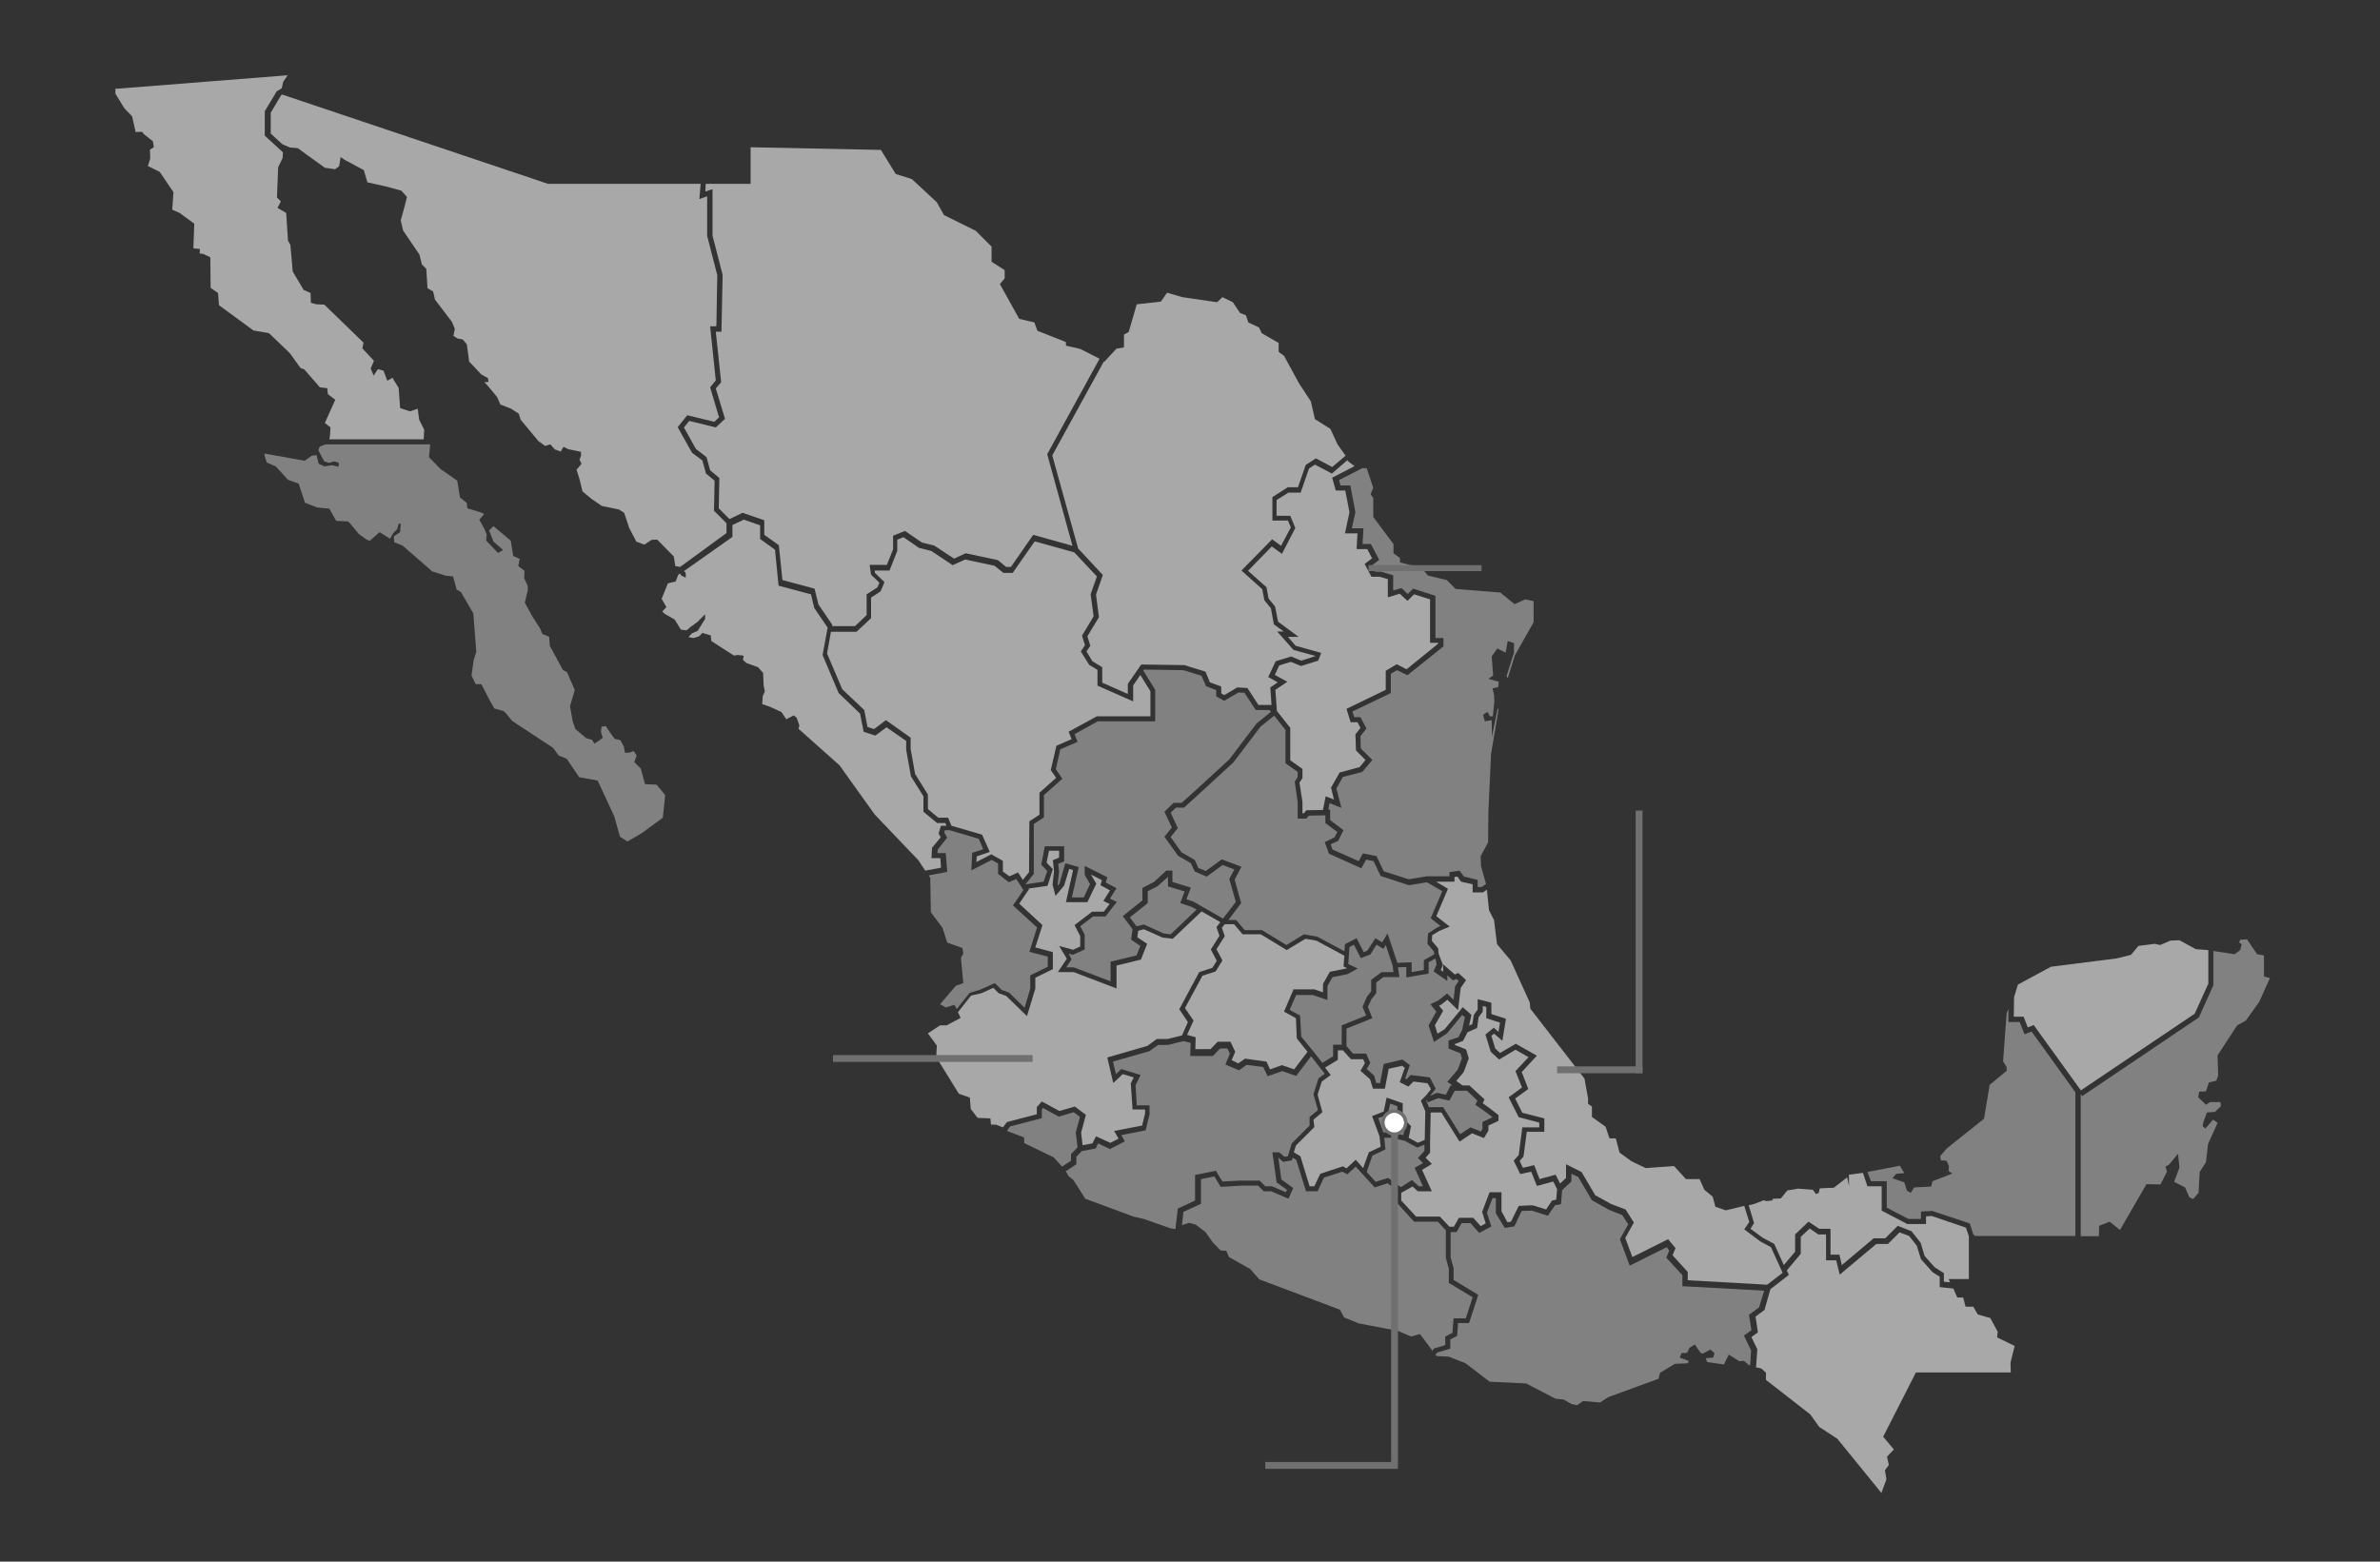 <?xml version="1.0" encoding="utf-8"?>
<!-- Generator: Adobe Illustrator 27.7.0, SVG Export Plug-In . SVG Version: 6.00 Build 0)  -->
<svg version="1.1" id="Layer_1" xmlns="http://www.w3.org/2000/svg" xmlns:xlink="http://www.w3.org/1999/xlink" x="0px" y="0px"
	 viewBox="0 0 800 525" style="enable-background:new 0 0 800 525;" xml:space="preserve">
<rect x="0" y="0" width="800" height="525" fill="#333333" stroke="none"/>
<style type="text/css">
	.st0{opacity:0.56;fill:#C1C0C0;enable-background:new    ;}
	.st1{fill:#A8A8A8;}
	.st2{opacity:0.56;}
	.st3{fill:#C1C0C0;}
	.st4{fill:#FFFFFF;}
	.st5{fill:#707070;}
</style>
<g>
	<path class="st0" d="M329.5,332.7l4.9-2.2l2.3,2.3l2.5,0.9l5.2,5.1l1.9-6.4v-4.5l5.9-2.9v-3.4L346,320l2.6-8.2l-8.1-7.4l3.5-5.2
		l-2.4-3.7l-2.5,1.1l-3.6-2.8v-3.5l-2.2-1.2l-6.8,3.5l0.3-5.9l3.7-1.2L329,282l-9.8-2.9h-1.6l-0.2,0.8l1,1.7l-3.2,4l-0.1,1.2h2.8
		l0.5,6.3l-6.2,1.2l0.5,0.9l0.2,11.5l3.9,5.2l1.6,5l5.1,1.8l0.3,1.9L323,322l0.8,8.5l-2.5,0.9l-5.3,6.2l1.9,1.1l2.9-0.9l0.8,1.4l0,0
		l4.3-5.4L329.5,332.7L329.5,332.7L329.5,332.7z"/>
	<path class="st0" d="M411.1,308.8l4.3-5.6l-2.2-7.7l1.7-3.2l-3.9-1.5l-5.4,3.9l-4-1.7l-1.3-2.8l-4.3-2.5l-4.6-6.4l2.5-3.1l-2.5-5.3
		l3.1-3h2.7l5-4.5l11-10.1l9.2-12.1l4.8-3.9l-0.5-0.6h-4.6l-3.8-5.8l-2-0.1l-4.8,2.8l-2.7-1.5V232l-3.4-1.3l-1.5-3.5l-6.1-1.9
		l-13.3-0.2l-0.2,0.3l4,6.5v10.6H369l-7.8,4.3l1,2.6l-5.8,2.5l-1.5,6.7l2.2,3.2l-6.2,5.5v7.5l-3.4,2.2v16.8l-2.8,3.5l0,0l6.1-0.9
		l1.2-3.6l-2-2.1l1.2-6.2h6.5v5.1l-2,0.8l0.3,2.5l-0.5,4.5l0.1,0.3l0.5-0.6l2-6.9l4.5,1.3l-2.3,10.2h4l2.1-4.5l-1.8-3.1v-3l7.6,3.8
		l-0.5,1.8l3.6,1.9l-2.2,3.5l2.3,1.1l-3.8,4.9h-4.2l-4.3,3.3l1.5,2.8v5l-4,1.8l-1.4-0.4l1,1.9l-1.8,2.7h2.5l12.4,4.7v-6.6l8.7-2.1
		l1.3-3.2l-3.1-2.1l0.5-3.5l-3.3-4.4l6.6-5.3v-4.2l3.9-2l4.1-3.8h2.1v3.8l6.2,1.9l-1.5,3.9l2.4,0.8l2.7,1.6L411.1,308.8L411.1,308.8
		L411.1,308.8z"/>
	<path class="st0" d="M389,298l-3.2,1.6v4l-6,4.8l2.2,3l2.5-0.6l6.6,3l2.4,0.3l8.7-8.3l-1.6-0.9l-3.9-1.3l1.5-3.9l-5.6-1.7v-3.2
		L389,298L389,298L389,298z"/>
	<path class="st0" d="M482.5,322.2l-2.3,1.3v3.8l-7.5,1.3v-3.5l-2.8,0.1l0.5,3.3H465l-2.4,1.8v3.6l-1.6,2l-1.2,2.6l1.5,3.8l-8.7,3.5
		v5.9l2.2,2.5h4.4l1.4,3.1l-1.2,2.1l2.5,2.2l0.7,2.5h1.3l1.2-6.4l6.3-1.5l2.5,1.9l-1.6,4.5l0.5,0.2l1.4-1.4l6.4,0.8l2,3.8l-1.9,2.4
		l2.3-1l3,0.6l1.6-3.1h0.6l-1.7-1.2l3.5-4.1l1.4-3.8l-0.5-1.7l-4-1.6v-2.7l3.3-1.1l1.3-2.5l0.9-4.2l-0.9-0.8l-5.1,6.2l-4.4,2.9
		l-1.8-5.6l2.6-4.6l-2-2.5l2.6-1.2l3-2.4l2.2,2.1l0.5-4.5l1.2-1.8l-0.7-0.7l-1.2,0.5l-1.9-1.7v1.9l-4.6-3.2l1-2.4L482.5,322.2
		L482.5,322.2L482.5,322.2z"/>
	<path class="st0" d="M423.7,244.3l-9.1,12l-11.1,10.2l-5.5,5h-2.7l-1.8,1.7l2.4,5.2l-2.4,3l3.6,5.1l4.5,2.6l1.2,2.7l2.5,1l5.4-3.9
		l6.6,2.5l-2.3,4.3l2.2,7.9l-4.3,5.7h2.6l2.9,3.4h5.8l8.2,5l5.9-3.6l4.5,0.8l9.1,4.9l0.2-2.4l3.9-2l2.4,4.7l1.2-0.5l2.7-4.2l2.3,1.4
		l1.8-3l3.3,9.9l4.8-0.2v3.3l4.1-0.7v-3.3l3.5-2l-0.1-0.9l-2.2-2.6l0.2-3.5l3.1-2l1.1-0.5l-3.3-2.6l3.9-9.1l-5.2-3l-6,1l-9.5-3.1
		l-2.4-5l-2.5-0.5l-1.6,2.9l-10.9-4.9l-1.4-3.9l3.3-1.6l0.9-1.8l-4-3v-2.6l-5.5,0.1l-0.9,1h-2.9v-5.4l-1-7l1-1.6v-1.7l-4.1-2.9
		v-11.2l-3.8-4.8L423.7,244.3L423.7,244.3L423.7,244.3z"/>
	<path class="st0" d="M628.9,397.1h5.3v8.9l7.3,3.8h4.2v-2.5l3.8-0.2l12.6,4.2l1.2,3.7l0.6,0.5h33.7v-48.3l-14.7-20.4l-2.4,0.9
		l-1.6-4.1h-3.8v-4.4l-0.6,1.4l-1.2,16.2l1.2,1.9v1.3l-5.7,4.7l-1.9,11.4l-12.4,9.9l-2.3,2.6l0.2,1.5l1.9,0.1l0.8,1.8l-0.1,1.7
		l1.3,0.8l-6.7,2.6l-0.5,1.8l-5.7,0.3l-1.1,1.8l-1.3-0.7l-0.9-2.8l-4-1.4l1.3-1.5l2.7-0.2l-1.5-2.5l-10.9,2.1L628.9,397.1
		L628.9,397.1L628.9,397.1z"/>
	<path class="st1" d="M514.2,337l-6.4-14.1l-4.6-5.5l-1-8.1l-1.7-3.3l-0.7-6.9l-1.3,0.9H495v-2.7l-3.9-0.9l-1.2-1.7l-1,0.1v1.6h-6.2
		l4,2.4l-3.9,9.2l4.5,3.5l-3.6,1.5l-2.3,1.4l-0.1,1.9l2.1,2.5l0.2,1.9l1.4,3.7l-0.7,1.7l0.8,0.6v-2.5l3.9,3.4l1.2-0.5l2.6,2.4
		l-1.8,2.6l-0.9,7.5l-3.6-3.5l-2,1.6l-0.8,0.4l1.4,1.7l-2.8,4.9l0.9,2.8l2.4-1.5l6.1-7.4l2.9,2.6l-0.8,3.6l1.1-0.5l0.5-3.1l1.3-1.8
		v-3.5l4.6,1.2v3.8l4.9,1.6l-1.2,7.4l-2.8-2.4l-0.9,0.7l1.3,4.3l1.6,1.5l5.3-3.1l7.1,4l-5.1,5.5l2.2,5.7l-4.4,3.2l2.4,4.8l7.4,1.9
		v4.5h-5.9l-1.1,8.3l-1.3,1.5l1.1,2.3l3.8-0.9l1.8,4.7l5.4-1.5l1.5,3l2-1.9v-4.6l5.2,2.6l4.6,7.8l5.2,2.9l5,1.9l2.8,4.4l-2.9,5.2
		l2.4,6.4l12-6l2.5,3l-1,2.4l5.1,5.6v2.8l26.7,1.5l5.2-4l-3.9-8.6l-3.5-1.9l-5.5-4.1l1.7-2.5l-1.7-5.4l-6.2,1.5l-3.5-1.2l-0.9-3.4
		l-2.8-2.3l-1.6-3.6h-4.6l-4-4.4l-9.5,0.7l-4.8-2.3l-4-2.9l-1.3-4.8H541l-1.3-3.9l-4.6-3.3V372l-1.3-0.9v-1.9l-1.2-6.6l-18.2-23.5
		L514.2,337L514.2,337L514.2,337z"/>
	<path class="st1" d="M589.6,411.2l-1.2,1.9l4.1,3l3.9,2.1l3.2,7.1l3.8-4.5V415l4.5-4.3l3.6,2.4h3.8v8.7h3l0.8,3.5l10.7-9h3.9
		l4.2-4.2l4.6,1.8l3.1,3.9l1.3,4.4l2.2,2.5l1.3,1.4l3,1.9v2.9l2.1,0.2L655,430h6.8v-14.4l-1-2.9l-11.5-3.9l-1.9,0.1v2.6h-6.3
		l-8.6-4.5v-8.2h-4.8l-1.5-4.5l-4.7,0.6v3.8l-0.6-2.9l-4.5,3.5l-4.7,0.2l-0.4,1.6l-0.9,0.3l-1-1.4l-5-0.4l-3.6,0.6l-2.2,2.7L596,403
		l-0.4,0.6l-1.9,0.2l-0.8-0.3l-3.1,1.2l-2,0.5L589.6,411.2L589.6,411.2L589.6,411.2z"/>
	<path class="st0" d="M444.5,357.3l3.6-2.2v-3.9h2.9v-6.5l8.2-3.3l-1.2-2.9l1.5-3.5l1.4-1.7v-3.9l3.5-2.6h4l-0.3-2.2l-2.3-6.9
		L465,319l-2.3-1.4l-2.1,3.3l-3.2,1.2l-2.3-4.5l-1.5,0.8l-0.4,5.7l3.2,1.5l-3.5,1.9l-5,1l-1.7,3v4.7l-4.9-1.7h-5.6l-2.2,5l3.5,1.9
		l0.4,7.1l4.1,5l0,0L444.5,357.3L444.5,357.3L444.5,357.3z"/>
	<path class="st0" d="M357,392.2l3-2V388l2.2-2.3l-0.6-5l1.4-5.2l-2.1-1.6l-5,1.5l-5.3-2.9l-0.4,0.4v3l-10.7,2.8l-1,1.5l5.7,2.2
		l0.1,1.9l9.9,4.8L357,392.2L357,392.2L357,392.2z"/>
	<path class="st0" d="M481.2,454.3l0.9-1l3.7-1.1v-2.9l2.4-1.2l0.4-4.9h4.1l2.3-7.1l-8-4.8v-4.8l-1-3.6v-9.3l-2.7-2.9h-8l-5.9-6.5
		V400l-3-2.2l-4.3,1.4l-6.4-7l-2.8,2.6l-1.7-0.9l-6.2,2l-2.1,4.6H439l-3.3-10.6l-1.2-0.7l-0.3,0.9l-2.9,0.5l-1.6-1.4l1,7.3l4,2.9
		l-1.6,3.6l-5.8-2.5h-2.5l-1.9-1.9h-5.7l-6.9,0.4l-2.1-3.5l-4.5,0.9v8.3l-5.9,2.7l-0.5,4.5l0.2-0.1l2.2-0.7l2.2,0.6l3.3,2.5l2.5,3.5
		l2.6,2.7l1.9,0.1l0.9,2.1l7.1,4l3.1,3.5l23.4,8.8l3.7,1.4l1.4,2.6l4.9,2l13.1,2.5l4.5,1.9l3-0.8l4,5.3L481.2,454.3L481.2,454.3
		L481.2,454.3z"/>
	<path class="st0" d="M395.9,406.3l5.8-2.7V395l7-1.4l2.2,3.6l6-0.3h6.5l1.9,1.9h2.2l4.7,2l0.4-0.8l-3.5-2.5l-1.4-10.1h2.3l1.8,1.5
		l1.1-0.2l1.3-4.3l6-6v-2.9l2.8-2.3l-1.5-5.3l1.7-5.4l2.1-1.5l-4.6-5.9l-5,6.6l-4.7-1.6l-4.9,1.7l-1.5-3.1L419,358l-2.5,1.8
		l-4.6-1.9l1.5-3.7l-0.8-1.7h-2.5l-2.4,2.5h-7.6l0.1-4.4l-2.4-0.6l-5.2,1.3h-3.3l-3,2.1l-12.2,3.5l1,4.2l1.8-1.7l6.5,2l-1.7,3.4
		l0.4,6.8h4.3v3l-1.3,5.4l-8.2,1.6l1.2,2.1l-5,2.6l-4-1.9l-0.8,1.7l-4.7,0.9l-1.8,1.9v2.5l-3.6,2.4l0.2,0.2l0.8,1.4l1.6,1.3l2.1,3.3
		l1.9,3l16.2,6l3.5,0.8l8.8,3.1l1.8,0.3L395.9,406.3L395.9,406.3L395.9,406.3z"/>
	<path class="st0" d="M761,328.3v-7.1l-2.3-0.4l-3.4-5l-2.2,0.1l-0.5,0.9l0.9,0.6l-0.5,2l-1.9,1.4l-7.1-1.1v11.5l-4.9,10.9l-0.2,0.1
		l-39,26.3l-0.5-0.7v47.8h6.1l0.1-3.5l3.5-1.4l3.5,2.8l8.9-15.4l4.7,0.1l2.2-4.3l-0.5-1.7l1.2-0.7l3-3.6l0.5,4.6l-1.8,4.8l3.7,1.9
		l1.4,3.3l1.3,0.6l1.8-2.1l0.4-7l2.1-3.3l0.7-6.1l3.2-7.1l-1.5-1.1l-2.6,3l-0.9-0.8l0.2-1.3l1.2-3.3l2.7-0.2l2-1.9l-0.1-1.4h-3.5
		l-1.4,0.9l-2.6-2.5l0.3-1.9l2.3-0.1l1-3l2.5-0.6l0.6-1.7l-0.2-6.8l6.6-10.1l2.9-1.6l4.5-6.3l3.6-8L761,328.3L761,328.3L761,328.3z"
		/>
	<path class="st0" d="M586.2,457.5l1.9,1.6l0.2-0.3l0.3-4.8l-2.4-5l2.5-1.8l-0.8-5.2l3.4-2.5l1.7-5.6l-27.5-1.5v-3.7l-5.4-5.9l1-2.4
		l-0.9-1.1l-12.4,6.2l-3.3-8.9l2.8-5l-2-3.1l-4.5-1.8l-5.7-3.2l-4.6-7.8l-2.3-1.1v2.6l-3.1,2.9l-0.4,4.7l-2,0.4l-2.4,3.5l-5.4-1.7
		l-3.4,0.1l-2.5,5.2l-3.2,0.5l-3-4.9v-5.1h-1.1l-1.9,4.9l1.5,4.6l-4.1,2.2l-2.9-3.3h-3l-1.7,3h-2v8.5l1,3.6v4l8.3,5l-3.1,9.5h-3.7
		l-0.3,4.3l-2.3,1.2v3.1l-4.4,1.3l-0.6,0.7l0.5,0.5l4,0.2l5.6,2.2l8.1,6.2l12.3,0.6l9.8,5.1l2.8,0.3l2.6,1.5l1.9,0.4l2-1.4l5.7,0.5
		l2.8-1.8l16.9-6.2l0.5-2l5-3l4.4-0.2l0.2-0.8l-3-1.1l0.6-1.5l1.9-0.1l0.8-1.7l1.8-1.1l2,2.9l0.8,0.1l2.4-1.3l1.4,1.2l-0.4,1.5
		l-2.5,0.2l0.4,1.3l5.7,0.8l0.6-1.3l1-2l3.5,2.2L586.2,457.5L586.2,457.5L586.2,457.5z"/>
	<path class="st0" d="M216.8,263.6l-1.4-5.2l-2.2-2.2l0.8-2.2l-1-1.5l-1.4,0.5l-1.5,0.1l-0.4-2.1l-1.2-2.2l-1.9-0.4l-1.3-1.8
		l-1.7-2.5l-1.4,0.2l-0.2,1.8l0.6,1.9l-1.1,0.9l-1.7,1.1l-0.8-1.3l-1.9-0.5l-3.7-3.1l-0.9-2.6l-0.9-5.1l1.6-5.4l-2.6-6l-1.4-0.8
		l-4.4-8.1l-0.2-3l-2.3-1l-0.8-1.9l-2.4-3.7l-2.7-4.9l1-4.1V197l-1.2-2.6l0.1-2.5l-2.1-1.6l0.5-2.4l-2.2-1l-0.8-5.1l-5.8-4.9
		l-1.5,1.4l1.5,3.8l3.2,2.8l-1.7,1l-4-4.2l0.2-2l-0.9-2.1l-1.6-2.9c0.6-0.6,1.1-1.2,1.6-1.9c0.1-0.3-5.6-1.9-5.6-1.9l-0.2-1.8
		l-2.3-1.9l-0.9-5.6l-5.6-3.9l-3.9-4l0.4-4.3h-35.2l-1.9,0.7l-0.5,1.2l0.9,1.8l1.1,2l1.6,0.5l1.7-0.5l1.6,0.5l-0.1,1.3l-2.2-0.5
		l-2.5,0.4l-2-0.9l-0.7-2.9l-1.6,0.2l-2.4,1.7c0,0-13.2-2.4-13.5-2.4s0.8,3,0.8,3l3,1.3l4.1,4.5l3.6,1.3l2.1,6.4l4.1,1.6l4.1,0.4
		l2.3,4.1l4.1,0.2l3.5,4.2l2.6,1.9l1.1,0.4l3.3-2.9l3.5,2.2l1.1-1.9l1.3-1.3l0.5-1.8l0.7-0.1l-0.2,2.9l-2.1,1.4l0.1,2l2.8,1.1
		l10,8.7l4.4,1.4l2.6,0.3l1.2,4.4l1.4,0.8l4.2,7.2l1,12.9l-0.9,2.9l-0.7,5.1l1.4,2.9h1.9l3,5.8l1.4,2.4l2.9,0.8l0.7,0.5l2.4,2.9
		l13.7,9l1.9,2.6l2.7,1.1l4.2,6.2l6.2,1.1l5.6,12.1l1.9,6.8l2.5,1.6l4.8-2.8l7.1-5.2l0.8-7.6l-2.9-3.5L216.8,263.6L216.8,263.6
		L216.8,263.6z"/>
	<path class="st0" d="M459.4,157.4h-1.5l-7.8,4l0.5,1.8h3.3l1.7,9l-1.2,5.4h3.9l-0.3,5.3h2.8l2.8,5.3l-2.5,1.9l1.1,2.1h2l4.1,1.2
		v5.1l2.8-0.8l2.1,2l1.8-1.8l7.5,2.4v14.2h2.7v2.8l-12.1,9.7l-3.5-1.7l-2.1,1.2v6.5l-12.9,6.2l0.6,1.9h2.1l2,3.8l-2,2.6l0.1,4.1
		l3.9,3.9l-3.4,4l-6.5,1.7l-2.2,3.9l1.7,6.5l-4-1.6l-0.4,2.2h0.6v3.5l4.5,3.4l-1.8,3.6l-2.5,1.1l0.6,1.8l8.8,3.9l1.4-2.6l4.6,0.9
		l2.4,5.1l8.4,2.7l6-1h7.7v-1.4l3.4-0.5l1.5,2l4.6,1.1v2.4h1.3l1.5-1l-1.7-6.1l-0.1-3.3l2.5-4.6l0.1-10.4l0.9-19.4l2.5-14.8
		l-0.3-0.4l-1.9,9.5l-0.1-5.6l-2.3,0.4l-0.6-2.2l1.5-1l0.8,1.5h1l0.5-5l-0.1-2.2l-0.5-2.2l1.9-0.4l0.2-1.8l-3.5-1l1.6-1.1l-0.5-6.4
		l1.9-2.7l2.8,1.4l0.7-3.9l2.1,0.7v3.2l-2.5,7.9l0.4,0.7l2.4-7.7l6.3-11.1v-7.1l-2.8-0.6l-3.6,1.6l-4.8-3.9l-15-1.2l-3-3l-6.3-1.5
		l-2.2-2.6l-7.2-1.8v-1.5l-2.2-1.6v-3.1l-6.8-9.1v-6.4l-0.9-1.2l0.9-2.2L459.4,157.4L459.4,157.4L459.4,157.4z"/>
	<path class="st1" d="M94.5,32L91,37.9v7l3.8,3.5l0.8,0.4l1.9,0.8l2.6,0.2l3,2.2l6.1,4.4l3.4,0.5l1.4-1l0.5-3.1l1.3,0.9l6.5,3.5
		l1.2,4.1l6.3,1.4l5.1,1.4l1.9,2.1l-0.7,2.8l-1.4,5.1l0.8,3.4l5.5,8.1l0.8,3.3l1.5,1.5l0.4,6.5l1.9,1.1l0.6,2.7l5.7,7.5l1,2.4
		l-0.5,2.3l1.4,0.9l1.7,0.3l1.4,1.6l0.2,1.3l0.6,4.6l1.2,1.2l2.9,3.1l2.2,1.2l0.2,1.3l-1.4,0.1l1,1l3.3,4l1.1,2.5l3.6,1.4l2.6,1.7
		l0.6,2l5.9,7.1l2.3,1.7l1.8-0.5l1.5,1.7l2,0.7l0.9-1.6l1.6,0.8l4.3,0.9v1.3l-0.5,1.4l0.7,1.3l-1.7,2l1,3.2l1,4.1l3,2.5l3.5,2.4
		l5.8,1.2l1.7,1.1l1.7,5.1l2.4,4.6l2.7,1l2.4-1.6l1.9-0.1l5.6,5.7l0.5,3.2l1.6,0.3l15.6-11.4v-3.3l-4.2-4.2l0.2-10.1l-2.9-2.4
		l-1.2-4.4l-3.5-2.6l-4.8-8.6l3.2-4l9.1,2.2l1.6-1.5l-3-10.1l1.9-2.3l-1.9-18.2h2.1l0.3-17.2l-3.4-13.2V66l-2.6,0.9l0.4-5.1h-51.3
		l-89.3-30L94.5,32L94.5,32z"/>
	<g class="st2">
		<path class="st3" d="M493.1,366.7H489l-1.8,3.3l-3.8-0.8l-3.5,1.4l-0.3-0.8l-0.2,0.2l0.9,2.2h4.8l5.7,9.1l3.5-2.3l3.5,1.4l0.5-0.9
			v-2.3l3.4-1.6l-2.5-1.9l-3.3-2.3l0.7-1.4L493.1,366.7L493.1,366.7L493.1,366.7z"/>
		<path class="st3" d="M467.3,371l-0.8,3.7l-3.2,1.2l1.7,4.8h2.8l3.9,0.9l0.6-2.8l-2.6-2.7v-4.2L467.3,371L467.3,371L467.3,371z"/>
	</g>
	<path class="st0" d="M466.6,396l4.3,3.1l3.7-2.4l2.3,2.1h1.4l-2.8-6.2l2.8-1.6l-1.7-1.7l2.2-2.4v-2.1l-2.4,1l-4.3-2.3l-4.5-1h-2.3
		l0.4,3.9l-4.4,2.1l-1.9,5.5l3,3.3L466.6,396L466.6,396L466.6,396z"/>
	<path class="st1" d="M346,276.1l3.4-2.2v-7.4l5.6-5l-1.8-2.6l1.9-8.2l5.1-2.2l-1-2.5l9.5-5.2h18v-8.4l-3.4-5.5l-2.4,3.5v5.4
		l-12-5.3v-5.3l-2.8-1.7l-2.8-4.5l1.4-2.1l-1-3.2l3.9-6.5l-1-7.4l2.1-6l-7.6-8.1l-13.3-3.7l-7.4,10.6h-3.1l-3-2.4l-9.9-2.1l-4.2,1.9
		l-7.2-4.8l-4.1-1l-5.2-3.6l-2.1,0.8v3.8l-2.6,6.6h-5l0.1,0.8l3.2,3.1l-1.3,3.1l-3.2,2.1v6.9l-4.9,4.6h-8.6l-1.3,7.3l5.1,12l7.4,7
		l1.1,5.7l2.2,0.7l4-3l8.3,5.9v3.8l1.5,8.4l4.3,6.9v4.9l3.5,2.9h3.3l1.1,2.7l10.3,3l2.6,5.8l-4.4,1.5l-0.1,1.9l5-2.6l3.9,2.2v3.6
		l2.2,1.6l2.9-1.3l1.6,2.5l2.1-2.6L346,276.1L346,276.1L346,276.1z"/>
	<path class="st1" d="M437.3,223.9l-3.4-1.4l-3.9,1.2l-1.5,3.2l4.2,2.3l-4,2.7l0.5,7.1l4.5,5.7v10.9l4.1,2.9v3.1l-1,1.5l1,6.5v3.8
		h0.5l0.8-1l5.6-0.1l0.9-4.6l2.8,1.1l-1-4l2.9-5.1l6.7-1.8l2-2.4l-3.2-3.2l-0.2-5.4l1.7-2.2l-1-1.9H454l-1.4-4.5l13.2-6.4v-6.4
		l3.7-2.2l3.3,1.7l10.6-8.6v-0.3h-2.7v-14.6l-5.4-1.7l-2.2,2.2l-2.6-2.4l-4,1.2v-6.1l-2.7-0.8H461l-2.3-4.3l2.5-1.9l-1.6-3.1H456
		l0.3-5.3h-4.2l1.5-7.1l-1.4-7.3H449l-1.2-4.3l7.5-3.9l-2-1.5l-0.4-0.5l-5.2,4.5l-5.7-3l-2,1.3l-2.8,8.1h-4.1l-4,2.5v5.3h4.6
		l1.7,4.1l-4.5,8.7l-3.4-2.5l-8,8.2l6.2,5.5l0.7,3.8l2.2,2.7l1,5.1l6.9,5.1h-3.6l2.6,3l8.6,2.4l-1,2.6L437.3,223.9L437.3,223.9
		L437.3,223.9z"/>
	<path class="st1" d="M441.8,378.9l-6.2,6.2l-0.7,2.3l2.2,1.3l3.1,10.1h1.6l2-4.2l7.6-2.5l1.2,0.7l3.1-2.9l2.5,2.8l1.9-5.3l4-1.9
		l-0.4-3.5l-2.5-6.8l3.9-1.5l1-4.7l5.4,1.9v4.8l2.8,2.9l-0.8,3.9l3.1,1.7l2.3-1l0.2-9.6l-1.5-3.6l1.7-1.7l1.7-2.1l-1.1-2l-4.8-0.6
		l-1.7,1.7l-2.9-1.5l1.7-4.8l-0.9-0.7l-4.5,1l-1.3,6.7h-4l-1-3.2l-3.2-2.8l1.5-2.6l-0.6-1.3h-4.1l-2.7-3h-1.7v3.2l-4.3,2.6l1.9,2.5
		l-3,2.2l-1.4,4.4l1.6,5.9l-3,2.5L441.8,378.9L441.8,378.9L441.8,378.9z"/>
	<path class="st1" d="M416.2,357.5l2.3-1.6l7.2,1l1.2,2.6l4-1.4l4.1,1.4l4.5-5.9l-3.6-4.5l-0.3-6.8l-4-2.2l3.2-7.5h7l2.9,1v-2.8
		l2.3-4.1l5.5-1.1l0.3-0.1l-1.2-0.6l0.3-3.6l-9.5-5.1l-3.6-0.6l-6.3,3.8l-8.7-5.3h-6.1l-2.9-3.4h-3.1l-1,1.2l1,2.8l-2.8,4.4l2,3.8
		l-2.3,3.7l-4.4,1.4l-5.9,10.9l2.9,4.2l-2.2,4.8l2.9,0.8l-0.1,4h5.1l2.4-2.5h4.3l1.6,3.4l-1.2,2.8L416.2,357.5L416.2,357.5
		L416.2,357.5z"/>
	<path class="st1" d="M506.7,410.9l1.2-0.2l2.6-5.3l4.7-0.2l4.5,1.4l2-3l1.4-0.3l0.3-3.5l-1.3-2.6l-5.5,1.5l-1.9-4.8l-3.7,0.8
		l-2.2-4.5l1.7-1.9l1.2-9.3h5.7v-1.6l-6.9-1.8l-3.4-6.7l4.5-3.3l-2.2-5.5l4.4-4.7l-4.4-2.5l-5.5,3.3l-2.8-2.6l-1.8-5.8l2.8-2.3
		l1.6,1.4l0.5-3.1l-4.6-1.5v-3.8l-1.2-0.3v1.9L497,342l-0.5,3.6l-3.2,1.4l-1.5,2.9L489,351v0.3l3.8,1.5l0.9,3l-1.7,4.6l-2.5,3
		l2.1,1.5h2.3l5.1,4.7l-0.6,1.3l2.1,1.5l3.2,2.5v1.9l-3.4,1.6v1.7l-1.5,2.5l-4-1.6l-4.2,2.8l-6.1-9.8h-3.6l-0.2,9.5v4l-1.5,1.7
		l2.1,2.1l-3.3,2l3.3,7.2h-4.7l-1.8-1.6L471,401v2.6l5,5.4h8l3.2,3.4h1.5l1.7-3h4.8l2.5,2.8l1.7-0.9l-1.2-3.9l2.5-6.6h4v6.4
		L506.7,410.9L506.7,410.9L506.7,410.9z"/>
	<path class="st1" d="M676.9,341.8h3.3l1.4,3.6l2-0.8l15.8,21.9v0.1l38.3-25.8l4.6-10.1v-11.3l-4.2-0.3l-5.5-3l-3,0.1l-3.5,1.5
		l-1.8-0.4l-5.5,0.7l-2.5,3l-4.8,1.2l-22.1,2.8l-11.1,6l-1.3,4.2l0,0L676.9,341.8L676.9,341.8L676.9,341.8z"/>
	<path class="st1" d="M338.5,377.2l10-2.6v-2.4l1.7-1.9l5.9,3.2l5.2-1.5l3.7,2.8l-1.6,6l0.5,4.2l3.3-0.6l1.2-2.4l4.8,2.2l2.8-1.4
		l-1.5-2.6l9.4-1.8l1-4.1V373h-4.2l-0.6-8.8l1-2l-3.7-1.1l-3.2,3l-2-8.6l13.5-3.9l3.1-2.3h3.6l4.9-1.2l2-4.5l-2.9-4.3l6.7-12.5
		l4.4-1.4l1.5-2.4l-2-3.8l2.9-4.6l-1-2.9l1.3-1.7l-6.3-3.6l-9.7,9.2l-3.4-0.4l-6.3-2.8l-1.9,0.5l-0.3,2.2l3.3,2.2l-2.1,5.3l-8.2,2
		v7.7l-14.4-5.5h-5.3l3-4.5L356,318l4.7,1.3l2.4-1.1v-3.5l-1.9-3.7l5.9-4.5h3.9l2-2.6l-2.1-1l2.2-3.6l-3.2-1.7l0.5-1.7l-3.7-1.9
		l1.8,3.1l-3,6.2h-7.2l2.4-10.8l-1.3-0.4l-1.7,5.6l-2.9,3.5l-1-3.8l0.5-4.6l-0.4-3.6l2.1-0.9V286h-3.4l-0.8,4l2.1,2.2l-1.8,5.6
		l-6.3,0.9l0.1,0.2l-3.3,4.9l7.8,7.2l-2.4,7.5l5.9,1.6v5.7l-5.9,2.9v3.7l-2.8,9.2l-7-6.8l-2.5-0.9l-1.8-1.8l-4,1.8l-3.5,0.8
		l-4.4,5.6l0.9,1.9l-4.7,2.5H316l-4.1,2.7l3,4.1l-0.2,3.9l7.6,12.3l3.7,1.3l0.3,3.8l2.3,3l4.3,0.2l0.2,2.1h1.7l2.3,0.9L338.5,377.2
		L338.5,377.2L338.5,377.2z"/>
	<path class="st1" d="M311,292.7l5.3-1l-0.2-3.2h-3l0.2-3.5l2.9-3.5l-0.7-1.3l0.8-2.6h1.8l-0.3-0.9H315l-4.6-3.8v-5.2l-4.2-6.7
		l-1.6-8.9v-3l-6.6-4.6l-3.8,2.8l-3.9-1.3l-1.2-6.1l-7.2-6.9l-5.4-12.8l1.7-9.2l-4.5-6.6l-1.1-4.6l-10.9-2.9l-1.2-12.1l-5-3.6v-4.6
		l-5.5-1.9l-3.8,1.8v4L229.9,192c0.1,0.2,0.3,0.3,0.4,0.3c0.3,0,0.2,1.9,0.2,1.9l-1.5-0.7l-0.4-0.7l-0.6,0.4l-0.9,2.3l-2.6,0.6
		l-2.1,5.2l1.6,2.8l-1.4,1.5l0.9,0.8l3.3,1.9l2.1,3.4l1.9,0.2l1.4-1.2l2.1-1.5l2.7-2.7v1.6l-2.5,4l-1.9,0.8l-1.2,1.3l1.8,0.3
		l1.8-0.6l1.1-1.1l2.8,0.8l0.2,1.9l7.6,4.9l1.2-0.2c0,0,1.8,0.2,2,0.2s-0.2,1.4-0.2,1.4l1.2,1.1l3.9,1.4l1.7,1.9l0.2,4.4l0.4,1.8
		l-0.7,1.6l-0.2,2.7l2.6,0.9l3.9,1.8l1.6,2.4l2.5-1.3l1,0.8l0.9,2.6l-0.3,1.1l13.8,12.3l11.8,16.5l14.7,15.4L311,292.7L311,292.7
		L311,292.7z"/>
	<path class="st1" d="M671.3,449.6l0.2-1.9l-2.5-4.6l-4.2-1.2l-1.5-2.6h-2.6l-0.8-3.1h-2l-1.3-3l-4.6-0.5v-3.5l-2.4-1.5l-1.4-1.6
		l-2.5-2.8l-1.4-4.5l-2.6-3.3l-3.2-1.2l-3.9,3.9h-3.9l-12.3,10.3l-1.2-4.8h-3.4V415h-2.6l-2.9-2l-3,2.8v5.7l-4.7,5.6l0.7,1.5
		l-6.2,4.8l-2,7l-3,2.2l0.8,5.3l-2.2,1.6l2,4.1l-0.4,5.7l-0.2,0.3l2,0.5l1.5,1.4v2.4l14.9,11.6l3,4.2l6.1,4l14.8,18.2l1.7-4.6
		l-0.5-3l1.3-1.8l-0.6-2.8l2.3-2.4L633,483l11-21.6h31.9l-0.1-3.3l1.4-5.6L671.3,449.6L671.3,449.6L671.3,449.6z"/>
	<path class="st1" d="M371,121.6l-17.3,31.5l8.7,31.3l8.3,8.9l-2.3,6.6l1,7.6l-3.9,6.4l1,3.2l-1.3,1.9l2,3.3l3.3,2v5.2l8.6,3.8v-3.4
		l4.5-6.5l14.5,0.2l7.1,2.2l1.5,3.6l3.8,1.4v2.3l1,0.6l4.4-2.6l3.4,0.2l3.7,5.7h4.4l-0.4-5.9l2.5-1.7l-3.2-1.8l2.5-5.3l5.2-1.6
		l3.4,1.4l4.7-1.5v-0.1l-7.3-2l-5.5-6.2h2.2l-3.3-2.4l-1-5.4l-2.2-2.7l-0.7-3.7l-7-6.3l10.3-10.5l3,2.2l3.3-6.2l-1-2.3h-5.2v-7.9
		l5.2-3.3h3.4l2.6-7.5l3.4-2.2l5.5,2.9l4.5-3.8l-2.7-3.8l-2.4-5.2l-5.2-3.3l-1.4-6l-4-6.1l-5-9.2l-1.8-1.3v-3l-5.7-3.3l-0.9-1.9
		l-3.6-1.7l-0.8-2.4l-2-0.8l-2.4-3.6l-3.5-1.7l-1.8,1.7l-11.7-1.7l-5.1-1.5l-2.1,3l-8.1,0.9l-2.7,9.3l-1.6,0.9v4.3l-2.5,0.4l-4,4.3
		L371,121.6L371,121.6L371,121.6z"/>
	<path class="st1" d="M97.4,118.7l3.6,5l1.3,0.5l5.2,6l2.5,0.3l0.2,2l2.5,1.9l-3.5,7.8l1.9,1.5l-0.2,2.9l-0.2,1.1h31.7l0.2-3.2
		l-1.7-3.4l-0.5-3.7l-2.6,0.9l-3.3-1.1l-0.5-6.8l-2.1-3.4l-1.7,1l-1.3-3.4l-1.9-0.5l-1.4,2.2l-1-2.4l1.1-2.6l-3.9-4.2l0.4-1.9
		L109,102.4l-2.6-0.1l-1.9-0.5l-0.1-3.3l-2.3-1l-3.7-6.2l-0.8-9l-0.8-1.4l-0.6-9.3l-2.9-1.7l1.1-2.2l-1.3-1.3l0.4-10.2l0.7-1.4
		l0.8-1.7l0.1-1.9L89,45.6v-8.2l4-6.7l1.7-1l0.5-2.2l1.5-2.2l-57,4.5h-0.9v1.7l3,4.9l2.6,2.7l1.2,5.3l2.1-0.1l0.8,0.9l2.9,2.3l0.3,2
		l-1.3,0.8l0.1,3l-0.8,2.5l4,2l4.6,6.8l-0.4,5.9l2.5,1.1l4.9,3.6L65,83.5l2.2,0.2l-0.1,1.5l1.3,0.2l2.3,1.1l0.1,10.3l2.5,1.7
		l0.3,4.1l11.6,8.5l5.2,0.9L97.4,118.7L97.4,118.7L97.4,118.7z"/>
	<path class="st1" d="M237.1,64.4l2.4-0.8v15.6l3.4,13.2l-0.4,19.1h-1.9l1.8,17l-1.8,2.1l3.1,10.2l-3.1,2.9l-8.9-2.2l-1.8,2.2l4,7.2
		l3.6,2.8l1.2,4.4l3.1,2.6l-0.2,10.2l3.6,3.6l4.4-2.1l7.3,2.5v4.9l4.9,3.5L263,195l10.8,2.9l1.3,5.3l4.7,6.9l-0.1,0.4h7.7l3.9-3.7
		v-7l3.6-2.3l0.7-1.6l-2.8-2.7l-0.5-3.3h5.8l2.1-5.2v-4.6l4-1.6l5.7,3.9l4.1,1l6.7,4.4l3.9-1.8l10.8,2.3l2.8,2.3h1.6l7.5-10.8
		l13.2,3.7l-8.5-30.8l17.6-32.1l-6.5-3.3l-4.8-1.1V115l-9.6-3.8l-1-2.8l-5.1-1.2l-6.5-11.7l1.6-1.9v-2.8l-4.4-2.8v-5.1l-5.3-5.3
		l-10.7-5.3l-2.4-4.3l-8.4-7.8l-5.4-1.7l-5-8.1l-43.8-0.9v12.3h-15.1L237.1,64.4L237.1,64.4L237.1,64.4z"/>
</g>
<circle class="st4" cx="468.5" cy="377.5" r="3.5"/>
<path class="st5" d="M469.9,493.8h-44.6v-2.3h42.3V381h2.3L469.9,493.8L469.9,493.8z"/>
<path class="st5" d="M468.7,374.1c-1.8,0-3.3,1.5-3.3,3.3s1.5,3.3,3.3,3.3s3.3-1.5,3.3-3.3S470.5,374.1,468.7,374.1 M468.7,373
	c2.5,0,4.4,2,4.4,4.4s-2,4.4-4.4,4.4s-4.4-2-4.4-4.4S466.2,373,468.7,373L468.7,373z"/>
<path class="st5" d="M347.1,357H280v-2.3h67.1V357z"/>
<path class="st5" d="M552.1,360.8h-28.7v-2.3h28.7V360.8z"/>
<path class="st5" d="M552.1,272.5v88.3h-2.3v-88.3H552.1z"/>
<path class="st5" d="M498,192h-38v-2h38V192z"/>
</svg>
